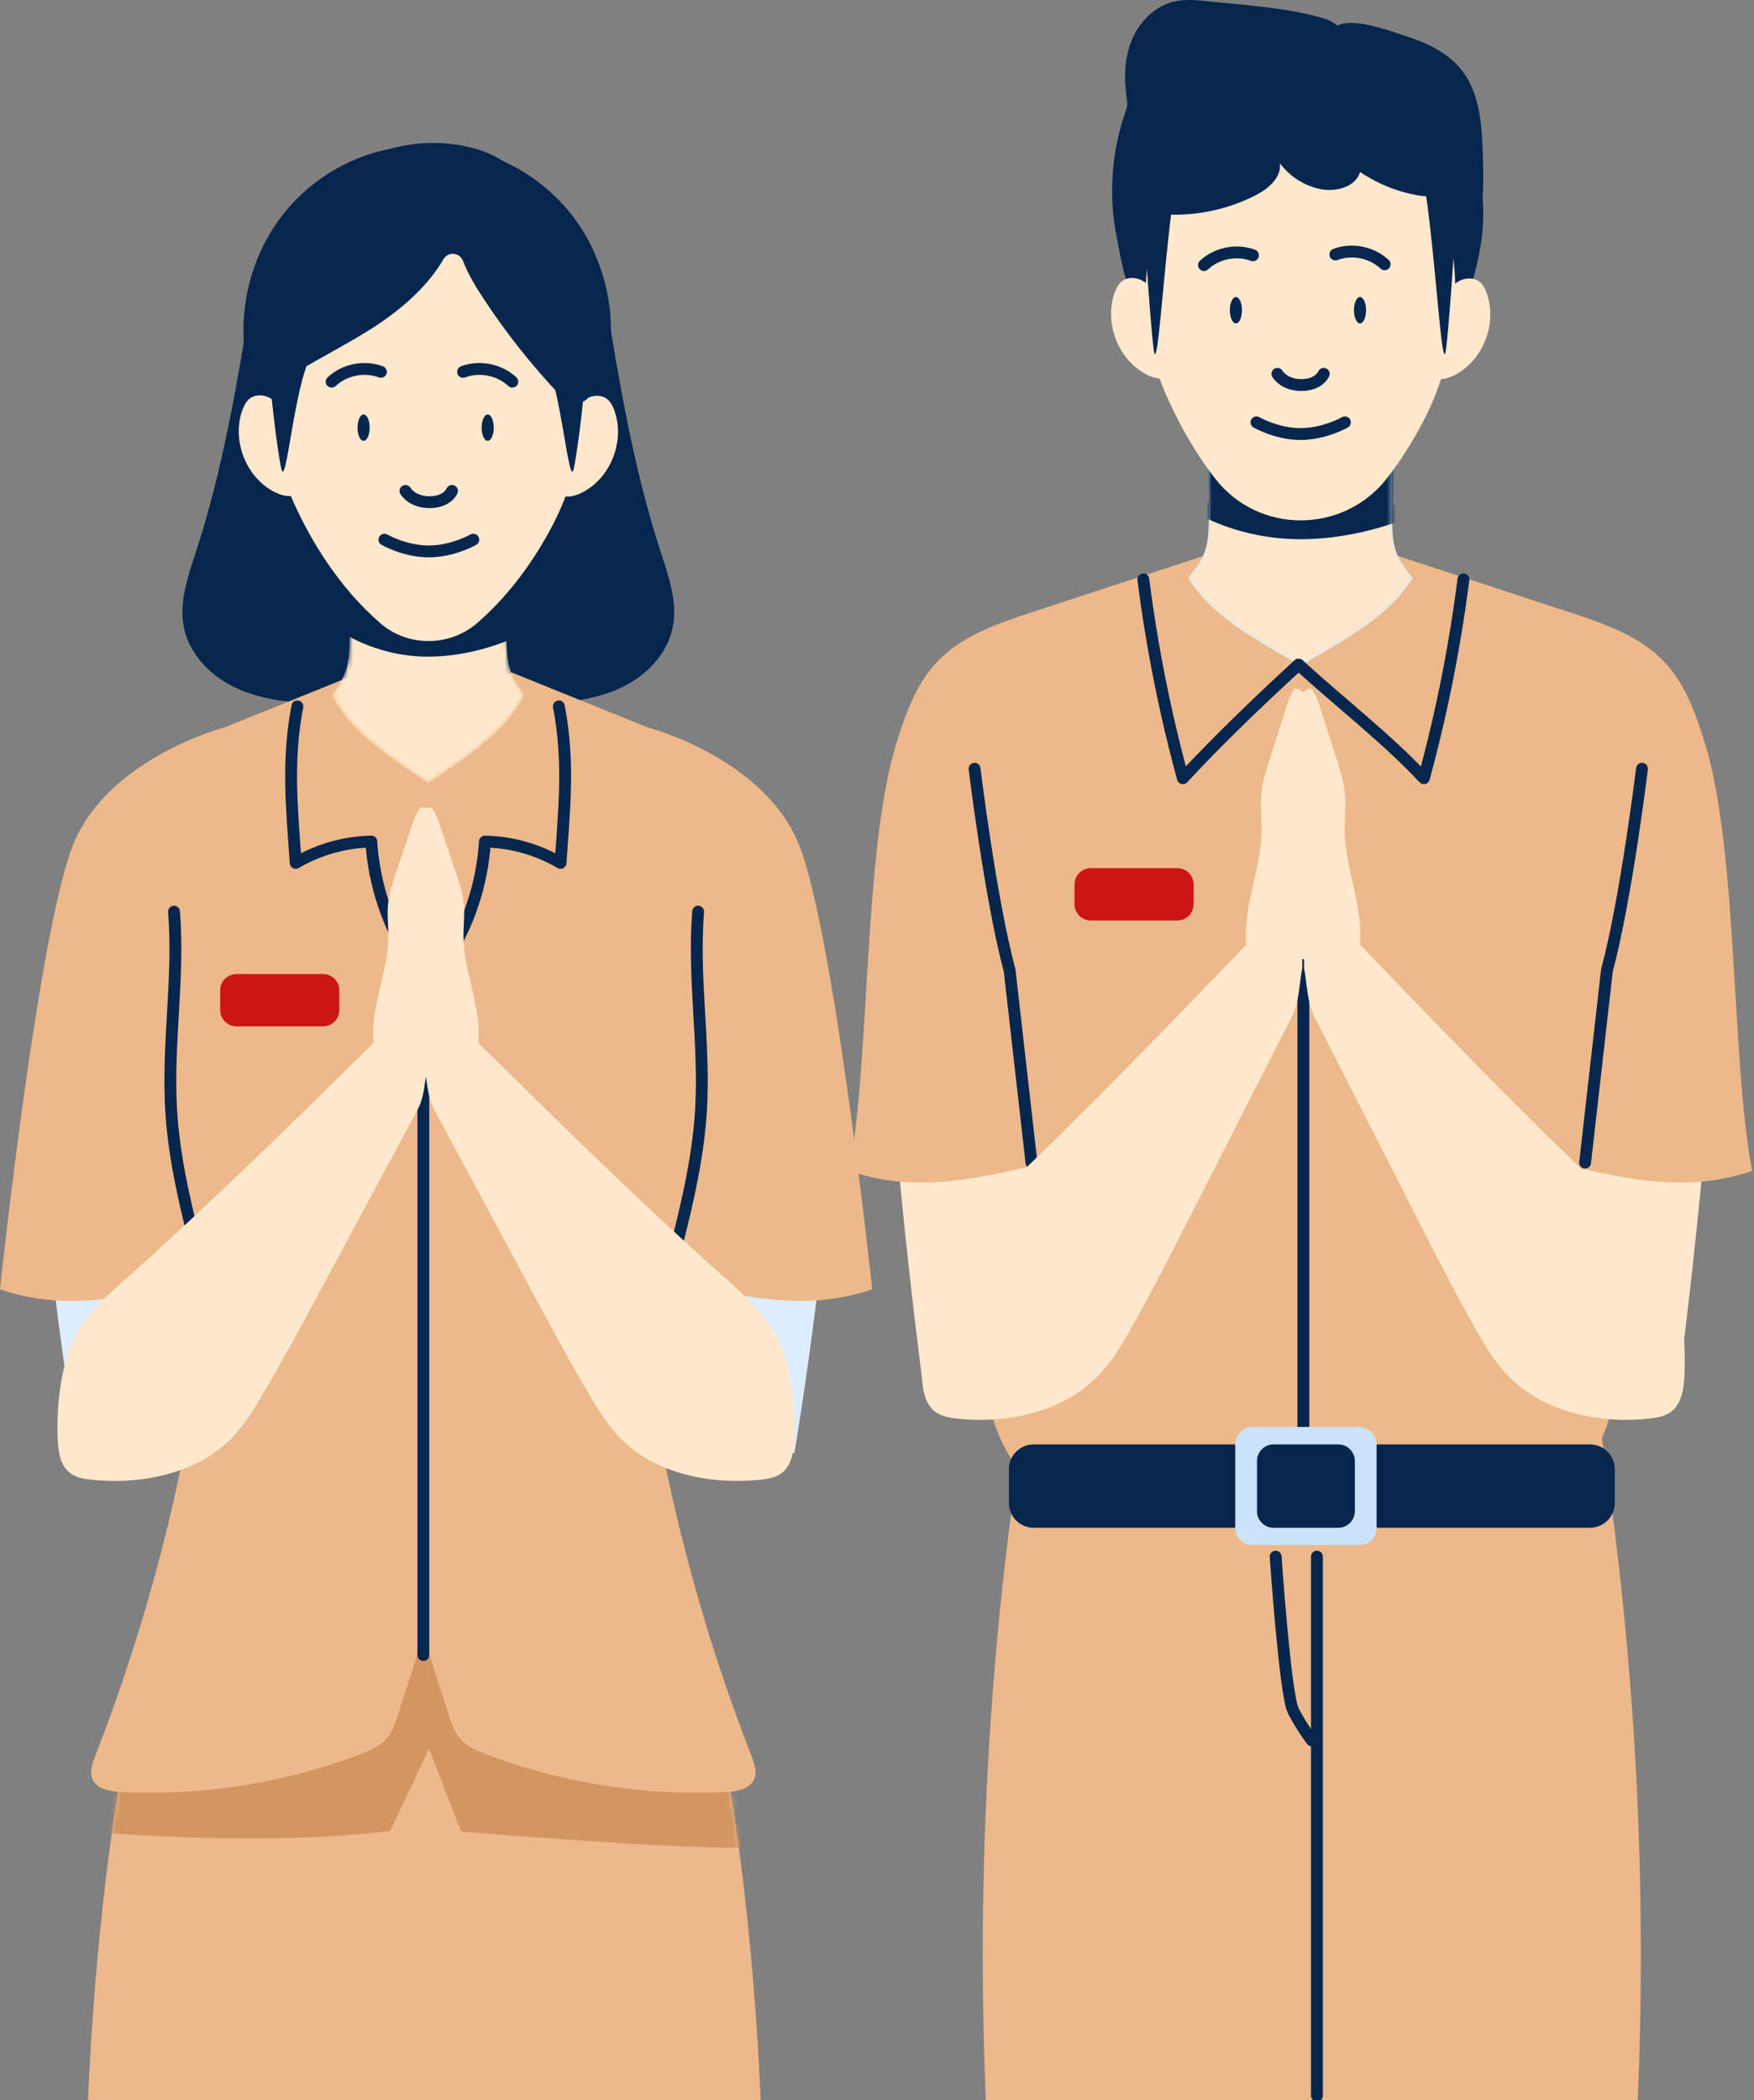 <svg width="370" height="443" viewBox="0 0 370 443" fill="none" xmlns="http://www.w3.org/2000/svg">
<rect x="0" y="0" width="370" height="443" fill="#808080" stroke="none"/>
<g clip-path="url(#clip0_1185_11117)">
<path d="M264.861 7.076C271.041 5.026 277.821 4.846 284.101 6.556C288.321 7.706 292.651 10.076 294.131 14.196C294.601 15.496 294.731 17.006 294.041 18.206C293.521 19.116 292.611 19.726 291.691 20.226C285.301 23.716 277.531 23.336 270.351 22.086C268.201 21.716 266.031 21.256 264.131 20.206C262.231 19.156 260.601 17.386 260.211 15.246C259.821 13.106 260.921 10.636 262.981 9.936C263.411 9.016 264.431 7.996 264.851 7.076H264.861Z" fill="#C93131"/>
<path d="M284.55 124.876V314.316C284.55 315.356 282.52 314.526 282.52 315.556L221.34 315.726C213.8 311.036 209.79 302.806 208.4 294.646C207.01 286.486 207.88 278.166 208.08 269.916C208.98 232.876 196.37 195.936 201.24 159.146C211.29 151.136 224.96 145.226 237.1 140.066C251.83 133.806 268.85 128.786 284.56 124.876H284.55Z" fill="#EDB98A"/>
<path d="M264.352 124.876V314.316C264.352 315.356 266.382 314.526 266.382 315.556L327.562 315.726C335.102 311.036 339.112 302.806 340.502 294.646C341.892 286.486 341.022 278.166 340.822 269.916C339.922 232.876 352.532 195.936 347.662 159.146C337.612 151.136 323.942 145.226 311.802 140.066C297.072 133.806 280.052 128.786 264.342 124.876H264.352Z" fill="#EDB98A"/>
<path d="M194.47 290.466C194.47 290.466 185.12 220.036 187.11 188.366C189.11 156.696 223.47 188.366 223.47 188.366L229.89 264.246L194.47 290.466Z" fill="#FFE8CC"/>
<path d="M255.231 116.826C242.731 120.926 230.221 125.026 217.721 129.126C210.411 131.526 202.761 134.126 197.521 139.766C193.191 144.426 191.001 150.636 189.111 156.716C182.081 179.306 183.591 223.746 179.131 246.986C196.591 252.936 211.731 246.626 229.891 243.416C235.391 224.616 232.981 194.596 234.991 175.116C248.841 165.036 258.541 155.266 272.391 145.196C273.011 144.746 273.681 144.216 273.781 143.456C273.901 142.586 274.541 140.836 273.931 140.206C267.231 133.356 259.921 125.196 255.231 116.836V116.826Z" fill="#EDB98A"/>
<path d="M354.271 290.466C354.271 290.466 363.621 220.036 361.631 188.366C359.631 156.696 325.271 188.366 325.271 188.366L318.852 264.246L354.271 290.466Z" fill="#FFE8CC"/>
<path d="M293.511 116.826C306.011 120.926 318.521 125.026 331.021 129.126C338.331 131.526 345.981 134.126 351.221 139.766C355.551 144.426 357.741 150.636 359.631 156.716C366.661 179.306 365.151 223.746 369.611 246.986C352.151 252.936 337.011 246.626 318.851 243.416C313.351 224.616 315.761 194.596 313.751 175.116C299.901 165.036 290.201 155.266 276.351 145.196C275.731 144.746 275.061 144.216 274.961 143.456C274.841 142.586 275.511 141.826 276.121 141.196C282.821 134.346 288.821 125.196 293.511 116.836V116.826Z" fill="#EDB98A"/>
<path d="M294.611 116.676C293.831 114.656 293.711 112.446 293.651 110.276C293.471 103.466 293.781 96.656 294.081 89.856C288.531 93.486 281.421 90.436 275.111 92.466C274.931 92.526 274.711 92.636 274.721 92.836C274.721 92.916 274.551 92.986 274.321 93.036C274.091 92.986 273.921 92.906 273.921 92.836C273.931 92.646 273.711 92.526 273.531 92.466C267.211 90.436 260.111 93.496 254.561 89.856C254.871 96.656 255.181 103.466 254.991 110.276C254.931 112.446 254.811 114.656 254.031 116.676C253.271 118.626 251.941 120.286 250.631 121.916C254.641 128.586 262.251 133.406 268.981 137.316C270.631 138.276 272.281 139.236 273.931 140.196V140.646C274.061 140.566 274.191 140.496 274.321 140.416C274.451 140.496 274.581 140.566 274.711 140.646V140.196C276.371 139.236 278.021 138.276 279.671 137.316C286.401 133.406 294.011 128.586 298.021 121.916C296.711 120.286 295.381 118.626 294.621 116.676H294.611Z" fill="#CAE3F9"/>
<mask id="mask0_1185_11117" style="mask-type:luminance" maskUnits="userSpaceOnUse" x="250" y="89" width="49" height="52">
<path d="M294.611 116.676C293.831 114.656 293.711 112.446 293.651 110.276C293.471 103.466 293.781 96.656 294.081 89.856C288.531 93.486 281.421 90.436 275.111 92.466C274.931 92.526 274.711 92.636 274.721 92.836C274.721 92.916 274.551 92.986 274.321 93.036C274.091 92.986 273.921 92.906 273.921 92.836C273.931 92.646 273.711 92.526 273.531 92.466C267.211 90.436 260.111 93.496 254.561 89.856C254.871 96.656 255.181 103.466 254.991 110.276C254.931 112.446 254.811 114.656 254.031 116.676C253.271 118.626 251.941 120.286 250.631 121.916C254.641 128.586 262.251 133.406 268.981 137.316C270.631 138.276 272.281 139.236 273.931 140.196V140.646C274.061 140.566 274.191 140.496 274.321 140.416C274.451 140.496 274.581 140.566 274.711 140.646V140.196C276.371 139.236 278.021 138.276 279.671 137.316C286.401 133.406 294.011 128.586 298.021 121.916C296.711 120.286 295.381 118.626 294.621 116.676H294.611Z" fill="white"/>
</mask>
<g mask="url(#mask0_1185_11117)">
<path d="M294.611 116.676C293.831 114.656 293.711 112.446 293.651 110.276C293.471 103.466 293.781 96.656 294.081 89.856C288.531 93.486 281.421 90.436 275.111 92.466C274.931 92.526 274.711 92.636 274.721 92.836C274.721 92.916 274.551 92.986 274.321 93.036C274.091 92.986 273.921 92.906 273.921 92.836C273.931 92.646 273.711 92.526 273.531 92.466C267.211 90.436 260.111 93.496 254.561 89.856C254.871 96.656 255.181 103.466 254.991 110.276C254.931 112.446 254.811 114.656 254.031 116.676C253.271 118.626 251.941 120.286 250.631 121.916C254.641 128.586 262.251 133.406 268.981 137.316C270.631 138.276 272.281 139.236 273.931 140.196V140.646C274.061 140.566 274.191 140.496 274.321 140.416C274.451 140.496 274.581 140.566 274.711 140.646V140.196C276.371 139.236 278.021 138.276 279.671 137.316C286.401 133.406 294.011 128.586 298.021 121.916C296.711 120.286 295.381 118.626 294.621 116.676H294.611Z" fill="#FFE8CC"/>
<path d="M252.28 108.136C252.28 108.136 261.05 113.736 274.32 113.736C287.59 113.736 298.14 108.706 298.14 108.706L297.07 106.606L251.25 105.736L252.28 108.136Z" fill="#06264D"/>
<path d="M254.842 96.506C254.842 96.506 260.332 104.186 265.992 105.376C271.652 106.566 274.982 106.266 274.982 106.266V112.816L255.032 108.196L254.842 96.506Z" fill="#06264D"/>
<path d="M294.042 96.506C294.042 96.506 288.552 104.186 282.892 105.376C277.232 106.566 273.902 106.266 273.902 106.266V112.816L293.852 108.196L294.042 96.506Z" fill="#06264D"/>
</g>
<path d="M266.161 6.676C257.111 8.416 248.811 13.686 243.261 21.046C237.711 28.406 234.931 37.776 235.411 46.976C235.791 54.346 238.151 61.456 240.491 68.466C240.681 69.046 240.891 69.646 241.301 70.096C242.141 71.016 243.571 71.066 244.801 70.886C252.211 69.786 257.391 63.286 262.331 57.656C266.011 53.466 269.971 49.496 273.181 44.936C276.391 40.376 278.861 35.096 279.061 29.526C279.261 23.876 277.121 18.486 274.411 13.636C272.171 9.626 271.861 5.586 266.171 6.676H266.161Z" fill="#06264D"/>
<path d="M282.091 6.676C291.141 8.416 299.441 13.686 304.991 21.046C310.541 28.406 313.321 37.776 312.841 46.976C312.461 54.346 310.101 61.456 307.761 68.466C307.571 69.046 307.361 69.646 306.951 70.096C306.111 71.016 304.681 71.066 303.451 70.886C296.041 69.786 290.861 63.286 285.921 57.656C282.241 53.466 278.281 49.496 275.071 44.936C271.861 40.376 269.391 35.096 269.191 29.526C268.991 23.876 271.131 18.486 273.841 13.636C276.081 9.626 276.391 5.586 282.081 6.676H282.091Z" fill="#06264D"/>
<path d="M241.082 59.256C239.752 58.486 237.972 58.356 236.742 59.266C235.952 59.856 235.492 60.776 235.152 61.706C232.902 67.896 235.702 75.506 241.422 78.756C242.612 79.436 243.952 79.936 245.312 79.876C246.682 79.806 248.072 79.066 248.612 77.806C248.892 77.166 248.932 76.456 248.932 75.766C248.932 70.726 245.722 61.936 241.072 59.256H241.082Z" fill="#FFE8CC"/>
<path d="M307.67 59.356C309 58.586 310.78 58.456 312.01 59.366C312.8 59.956 313.26 60.876 313.6 61.806C315.85 67.996 313.05 75.606 307.33 78.856C306.14 79.536 304.8 80.036 303.44 79.976C302.08 79.916 300.68 79.166 300.14 77.906C299.86 77.266 299.82 76.556 299.82 75.866C299.82 70.826 303.03 62.036 307.68 59.356H307.67Z" fill="#FFE8CC"/>
<path d="M304.842 45.916C297.922 21.766 279.072 16.586 275.162 15.756C274.692 15.656 274.202 15.656 273.732 15.756C269.292 16.696 245.452 23.266 241.922 57.086C240.992 65.986 242.362 74.996 245.922 83.146C248.252 88.476 251.632 94.886 256.352 100.966C265.532 112.796 283.502 112.656 292.652 100.796C295.682 96.876 298.152 92.816 300.152 89.006C307.062 75.816 308.962 60.316 304.842 45.926V45.916Z" fill="#FFE8CC"/>
<path d="M269.471 78.856C269.471 78.856 270.781 81.216 274.531 81.216C278.281 81.216 279.241 78.856 279.241 78.856" stroke="#06264D" stroke-width="2.5" stroke-linecap="round" stroke-linejoin="round"/>
<path d="M265.051 89.086C265.051 89.086 269.311 91.556 274.351 91.556C279.391 91.556 283.701 89.086 283.701 89.086" stroke="#06264D" stroke-width="2.5" stroke-linecap="round" stroke-linejoin="round"/>
<path d="M260.712 68.216C261.419 68.216 261.992 66.971 261.992 65.436C261.992 63.901 261.419 62.656 260.712 62.656C260.005 62.656 259.432 63.901 259.432 65.436C259.432 66.971 260.005 68.216 260.712 68.216Z" fill="#06264D"/>
<path d="M286.889 68.216C287.596 68.216 288.169 66.971 288.169 65.436C288.169 63.901 287.596 62.656 286.889 62.656C286.182 62.656 285.609 63.901 285.609 65.436C285.609 66.971 286.182 68.216 286.889 68.216Z" fill="#06264D"/>
<path d="M253.971 55.916C256.671 53.386 260.841 52.546 264.311 53.856" stroke="#06264D" stroke-width="2.5" stroke-linecap="round" stroke-linejoin="round"/>
<path d="M292.081 55.746C289.371 53.196 285.171 52.366 281.691 53.676" stroke="#06264D" stroke-width="2.5" stroke-linecap="round" stroke-linejoin="round"/>
<path d="M240.98 41.106C240.98 41.106 242.28 64.536 243.33 73.446C244.38 82.356 246.04 41.506 249.7 30.366C253.35 19.216 240.98 41.116 240.98 41.116V41.106Z" fill="#06264D"/>
<path d="M307.412 41.106C307.412 41.106 306.112 64.536 305.062 73.446C304.012 82.356 302.352 41.506 298.692 30.366C295.032 19.226 307.412 41.116 307.412 41.116V41.106Z" fill="#06264D"/>
<path d="M215.681 302.356C208.011 352.286 205.601 403.276 208.501 453.866C208.661 456.686 205.961 460.066 205.211 462.756C204.461 465.456 204.251 468.616 205.681 470.916C206.131 471.636 206.741 472.296 206.881 473.166C207.201 475.146 205.051 476.406 204.381 478.256C203.751 479.976 204.481 481.926 204.451 483.786C204.421 485.816 203.471 487.706 203.311 489.736C203.161 491.766 204.461 494.256 206.191 493.786C204.871 524.306 206.641 555.446 206.881 586.006C206.881 586.526 206.851 587.126 206.491 587.426C206.131 587.726 205.451 587.226 205.721 586.816H274.381C273.281 562.946 273.161 542.706 272.061 518.836C271.961 516.686 271.871 514.486 272.371 512.406C273.271 508.696 276.001 505.736 276.471 501.926C276.941 498.146 275.081 494.576 274.131 490.926C272.961 486.416 273.171 481.456 274.741 477.106C275.211 475.796 275.811 474.456 275.671 473.056C275.481 471.186 274.061 469.846 273.131 468.286C272.201 466.736 271.981 464.106 273.501 463.376C277.991 441.306 281.761 418.226 283.581 395.666C285.861 367.546 288.141 339.436 290.421 311.316C275.671 304.766 259.681 301.936 243.901 303.066C235.991 303.636 223.241 305.066 215.681 302.356Z" fill="#EDB98A"/>
<path d="M337.76 302.356C345.43 352.286 347.84 403.276 344.94 453.866C344.78 456.686 347.48 460.066 348.23 462.756C348.98 465.456 349.19 468.616 347.76 470.916C347.31 471.636 346.7 472.296 346.56 473.166C346.24 475.146 348.39 476.406 349.06 478.256C349.69 479.976 348.96 481.926 348.99 483.786C349.02 485.816 349.97 487.706 350.13 489.736C350.29 491.766 348.98 494.256 347.25 493.786C348.57 524.306 346.8 555.446 346.56 586.006C346.56 586.526 346.59 587.126 346.95 587.426C347.31 587.736 347.99 587.226 347.72 586.816H279.06C280.16 562.946 280.28 542.706 281.38 518.836C281.48 516.686 281.57 514.486 281.07 512.406C280.17 508.696 277.44 505.736 276.97 501.926C276.5 498.146 278.36 494.576 279.31 490.926C280.48 486.416 280.27 481.456 278.7 477.106C278.23 475.796 277.63 474.456 277.77 473.056C277.96 471.186 279.38 469.846 280.31 468.286C281.24 466.736 281.46 464.106 279.94 463.376C275.45 441.306 271.679 418.226 269.859 395.666C267.579 367.546 265.3 339.436 263.02 311.316C277.77 304.766 293.76 301.936 309.54 303.066C317.45 303.636 330.2 305.066 337.76 302.356Z" fill="#EDB98A"/>
<path d="M241.182 122.216C242.982 136.366 245.772 150.396 249.522 164.156C256.792 156.276 266.022 147.446 273.922 140.196" stroke="#06264D" stroke-width="2.5" stroke-linecap="round" stroke-linejoin="round"/>
<path d="M308.702 122.216C306.902 136.366 304.112 150.396 300.362 164.156C293.092 156.276 281.832 147.446 273.932 140.196" stroke="#06264D" stroke-width="2.5" stroke-linecap="round" stroke-linejoin="round"/>
<path d="M205.582 162.156C205.582 162.156 208.912 189.546 212.982 204.726L217.582 245.246" stroke="#06264D" stroke-width="2.5" stroke-linecap="round" stroke-linejoin="round"/>
<path d="M346.371 162.156C346.371 162.156 343.041 189.546 338.971 204.726L334.371 245.246" stroke="#06264D" stroke-width="2.5" stroke-linecap="round" stroke-linejoin="round"/>
<path d="M274.941 196.846V305.926" stroke="#06264D" stroke-width="2.5" stroke-linecap="round" stroke-linejoin="round"/>
<path d="M274.72 204.116L274.53 168.996C274.84 162.386 275.15 155.776 275.45 149.156C275.49 148.266 275.53 147.336 275.15 146.526C274.77 145.716 273.85 145.096 273 145.366C271.99 147.156 271.79 147.726 271.17 149.686C270.04 153.226 268.91 156.776 267.78 160.316C267.04 162.626 266.3 164.956 266.08 167.366C265.84 169.946 266.18 172.536 266.15 175.116C266.04 183.246 262.18 191.126 262.95 199.226C245.5 217.356 228.1 235.426 209.8 252.676C205.21 257.006 200.47 261.466 197.86 267.206C196.68 269.796 195.98 272.566 195.46 275.356C194.54 280.326 194.21 285.406 194.48 290.446C194.62 293.146 195.11 296.156 197.27 297.786C198.59 298.776 200.3 299.056 201.95 299.236C212.82 300.386 224.67 297.756 232.11 289.746C234.69 286.966 236.64 283.666 238.51 280.366C242.82 272.746 246.79 264.946 250.76 257.156C258 242.936 265.25 228.726 272.49 214.506C274.12 211.316 274.02 207.616 274.73 204.096L274.72 204.116Z" fill="#FFE8CC"/>
<path d="M275.071 204.116L275.261 168.996C274.951 162.386 274.641 155.776 274.341 149.156C274.301 148.266 274.261 147.336 274.641 146.526C275.021 145.716 275.941 145.096 276.791 145.366C277.801 147.156 278.001 147.726 278.621 149.686C279.751 153.226 280.881 156.776 282.011 160.316C282.751 162.626 283.491 164.956 283.711 167.366C283.951 169.946 283.611 172.536 283.641 175.116C283.751 183.246 287.611 191.126 286.841 199.226C304.291 217.356 321.691 235.426 339.991 252.676C344.581 257.006 349.321 261.466 351.931 267.206C353.111 269.796 353.811 272.566 354.331 275.356C355.251 280.326 355.581 285.406 355.311 290.446C355.171 293.146 354.681 296.156 352.521 297.786C351.201 298.776 349.491 299.056 347.841 299.236C336.971 300.386 325.121 297.756 317.681 289.746C315.101 286.966 313.151 283.666 311.281 280.366C306.971 272.746 303.001 264.946 299.031 257.156C291.791 242.936 284.541 228.726 277.301 214.506C275.671 211.316 275.771 207.616 275.061 204.096L275.071 204.116Z" fill="#FFE8CC"/>
<path d="M278.592 158.616H270.012V202.316H278.592V158.616Z" fill="#FFE8CC"/>
<path d="M335.39 305.926H218.06C215.857 305.926 214.07 307.712 214.07 309.916V317.026C214.07 319.23 215.857 321.016 218.06 321.016H335.39C337.594 321.016 339.38 319.23 339.38 317.026V309.916C339.38 307.712 337.594 305.926 335.39 305.926Z" fill="#06264D" stroke="#06264D" stroke-width="2.5" stroke-linecap="round" stroke-linejoin="round"/>
<path d="M286.72 300.996H264.24C262.213 300.996 260.57 302.639 260.57 304.666V322.266C260.57 324.293 262.213 325.936 264.24 325.936H286.72C288.747 325.936 290.39 324.293 290.39 322.266V304.666C290.39 302.639 288.747 300.996 286.72 300.996Z" fill="#CAE3F9"/>
<path d="M282.32 305.926H268.64C267.409 305.926 266.41 306.924 266.41 308.156V318.786C266.41 320.018 267.409 321.016 268.64 321.016H282.32C283.552 321.016 284.55 320.018 284.55 318.786V308.156C284.55 306.924 283.552 305.926 282.32 305.926Z" fill="#06264D" stroke="#06264D" stroke-width="2.5" stroke-linecap="round" stroke-linejoin="round"/>
<path d="M269.092 328.346C269.092 328.346 271.092 357.416 272.792 360.806C274.492 364.196 276.722 367.106 276.722 367.106" stroke="#06264D" stroke-width="2.5" stroke-linecap="round" stroke-linejoin="round"/>
<path d="M277.801 442.036V328.346" stroke="#06264D" stroke-width="2.5" stroke-linecap="round" stroke-linejoin="round"/>
<path d="M254.911 0.276C252.481 0.026 250.001 -0.224 247.631 0.346C243.671 1.286 240.481 4.466 238.861 8.196C237.241 11.926 237.061 16.156 237.611 20.186C237.701 20.846 237.811 21.506 237.751 22.176C237.691 22.846 237.461 23.476 237.241 24.116C233.931 33.816 233.721 44.546 236.631 54.376C240.801 50.446 243.611 45.326 246.891 40.616C253.881 30.566 263.231 22.156 273.961 16.266C278.451 13.806 288.591 6.536 278.781 3.746C271.131 1.566 262.791 1.106 254.911 0.286V0.276Z" fill="#06264D"/>
<path d="M297.051 7.776C301.391 9.216 305.751 11.316 308.571 15.096C312.271 20.046 312.621 26.816 312.811 33.126C313.021 40.096 313.09 47.616 309.29 53.306C306.92 44.576 304.541 35.846 302.17 27.116C301.31 23.946 300.381 20.646 298.301 18.196C296.931 16.586 295.151 15.446 293.351 14.416C290.561 12.826 287.661 11.476 284.731 10.226C282.761 9.386 279.411 9.056 281.071 6.366C283.381 2.636 294.071 6.796 297.061 7.796L297.051 7.776Z" fill="#06264D"/>
<path d="M264.791 41.236C267.521 39.846 270.411 37.426 269.971 34.406C272.001 37.166 275.071 39.156 278.431 39.866C281.731 40.566 285.931 39.506 286.911 36.276C290.641 38.806 294.921 40.516 299.371 41.246C301.261 41.556 303.441 41.596 304.791 40.246C306.421 38.626 305.991 35.876 305.091 33.756C301.371 25.016 292.361 19.896 283.721 15.946C279.291 13.926 274.591 12.006 269.731 12.276C262.021 12.696 255.691 18.476 250.901 24.536C248.611 27.436 246.511 30.476 244.611 33.636C243.011 36.286 241.501 39.136 240.931 42.206C240.231 45.946 242.621 45.046 245.731 45.226C252.291 45.606 258.951 44.206 264.801 41.226L264.791 41.236Z" fill="#06264D"/>
<path d="M248.36 183.126H230.09C228.196 183.126 226.66 184.662 226.66 186.556V190.726C226.66 192.62 228.196 194.156 230.09 194.156H248.36C250.254 194.156 251.79 192.62 251.79 190.726V186.556C251.79 184.662 250.254 183.126 248.36 183.126Z" fill="#CC1515"/>
<path d="M55.771 76.376C58.441 71.186 61.201 65.876 65.521 61.946C69.841 58.016 76.121 55.706 81.631 57.646C87.491 59.706 90.871 65.786 92.931 71.646C100.291 92.586 97.391 115.556 94.401 137.546C94.071 139.946 93.671 142.506 92.041 144.286C90.361 146.116 87.751 146.706 85.301 147.116C78.771 148.196 72.141 148.606 65.531 148.326C59.951 148.096 54.271 147.336 49.261 144.856C44.251 142.376 39.971 137.946 38.821 132.476C37.681 127.056 39.661 121.526 41.381 116.266C47.101 98.706 50.111 80.396 53.101 62.166C53.791 67.936 55.231 72.946 55.921 78.706C56.021 79.576 54.921 76.516 55.781 76.366L55.771 76.376Z" fill="#06264D"/>
<path d="M124.929 76.376C122.259 71.186 119.499 65.876 115.179 61.946C110.859 58.016 104.579 55.706 99.069 57.646C93.209 59.706 89.829 65.786 87.769 71.646C80.409 92.586 83.309 115.556 86.299 137.546C86.629 139.946 87.029 142.506 88.659 144.286C90.339 146.116 92.949 146.706 95.399 147.116C101.929 148.196 108.559 148.606 115.169 148.326C120.749 148.096 126.429 147.336 131.439 144.856C136.449 142.376 140.729 137.946 141.879 132.476C143.019 127.056 141.039 121.526 139.319 116.266C133.599 98.706 130.589 80.396 127.599 62.166C126.909 67.936 125.469 72.946 124.779 78.706C124.679 79.576 125.779 76.516 124.919 76.366L124.929 76.376Z" fill="#06264D"/>
<path d="M145.069 334.826C135.349 331.356 125.509 328.466 115.559 326.016V324.306C115.519 322.196 111.459 319.306 111.419 317.186C104.049 318.176 96.749 319.286 89.509 320.566C82.269 319.296 74.969 318.176 67.599 317.186C67.559 319.296 63.499 322.186 63.459 324.306V326.016C53.499 328.466 43.669 331.356 33.949 334.826C14.459 408.386 16.749 485.006 19.609 560.646H159.419C162.279 485.006 164.569 408.386 145.079 334.826H145.069Z" fill="#EDB98A"/>
<mask id="mask1_1185_11117" style="mask-type:luminance" maskUnits="userSpaceOnUse" x="17" y="317" width="145" height="244">
<path d="M145.069 334.826C135.349 331.356 125.509 328.466 115.559 326.016V324.306C115.519 322.196 111.459 319.306 111.419 317.186C104.049 318.176 96.749 319.286 89.509 320.566C82.269 319.296 74.969 318.176 67.599 317.186C67.559 319.296 63.499 322.186 63.459 324.306V326.016C53.499 328.466 43.669 331.356 33.949 334.826C14.459 408.386 16.749 485.006 19.609 560.646H159.419C162.279 485.006 164.569 408.386 145.079 334.826H145.069Z" fill="white"/>
</mask>
<g mask="url(#mask1_1185_11117)">
<path d="M145.069 334.826C135.349 331.356 125.509 328.466 115.559 326.016V324.306C115.519 322.196 111.459 319.306 111.419 317.186C104.049 318.176 96.749 319.286 89.509 320.566C82.269 319.296 74.969 318.176 67.599 317.186C67.559 319.296 63.499 322.186 63.459 324.306V326.016C53.499 328.466 43.669 331.356 33.949 334.826C14.459 408.386 16.749 485.006 19.609 560.646H159.419C162.279 485.006 164.569 408.386 145.079 334.826H145.069Z" fill="#EDB98A"/>
<path d="M17.719 386.226C17.719 386.226 53.359 389.766 82.319 386.226L90.489 368.856L97.279 386.346C97.279 386.346 143.329 390.226 159.389 389.726C175.439 389.226 185.159 335.556 136.649 338.456C88.139 341.356 4.579 311.256 17.729 386.236L17.719 386.226Z" fill="#D39663"/>
</g>
<path d="M42.729 282.756C38.749 312.586 31.139 342.036 20.079 370.426C19.399 372.176 18.729 374.186 19.769 375.786C20.929 377.556 23.579 377.916 25.879 378.026C42.949 378.816 60.209 376.066 75.909 370.076C77.859 369.326 79.859 368.496 81.249 367.066C82.689 365.586 83.329 363.636 83.939 361.756C86.119 354.956 88.299 348.166 90.479 341.366V161.676C81.119 168.826 72.609 175.226 63.249 182.376C56.719 187.366 50.139 192.396 44.779 198.386C42.629 200.786 40.659 203.376 39.509 206.276C38.179 209.606 37.969 213.196 37.779 216.726C36.409 241.626 35.049 266.806 40.219 291.306C40.719 289.726 42.229 284.356 42.739 282.776L42.729 282.756Z" fill="#EDB98A"/>
<path d="M135.881 282.756C139.861 312.586 147.471 342.036 158.531 370.426C159.211 372.176 159.881 374.186 158.841 375.786C157.681 377.556 155.031 377.916 152.731 378.026C135.661 378.816 118.401 376.066 102.701 370.076C100.751 369.326 98.751 368.496 97.361 367.066C95.921 365.586 95.281 363.636 94.671 361.756C92.491 354.956 90.311 348.166 88.131 341.366V161.676C97.491 168.826 106.001 175.226 115.361 182.376C121.891 187.366 128.471 192.396 133.831 198.386C135.981 200.786 137.951 203.376 139.101 206.276C140.431 209.606 140.641 213.196 140.831 216.726C142.201 241.626 143.561 266.806 138.391 291.306C137.891 289.726 136.381 284.356 135.871 282.776L135.881 282.756Z" fill="#EDB98A"/>
<path d="M16.411 306.606C16.411 306.606 5.981 245.046 7.981 213.376C9.981 181.706 44.341 213.376 44.341 213.376L50.761 289.256L16.411 306.606Z" fill="#DCEDFF"/>
<path d="M0 271.966C17.46 277.916 32.6 271.606 50.76 268.396C56.26 249.596 53.85 219.576 55.86 200.096C69.71 190.016 79.41 180.246 93.26 170.176C93.88 169.726 94.55 169.196 94.65 168.436C94.77 167.566 94.1 166.806 93.49 166.176C86.79 159.326 80.79 150.176 76.1 141.816C76.1 141.816 60.79 148.036 47.33 153.446C47.33 153.446 23.09 159.786 15.58 177.826C8.07 195.866 0 271.956 0 271.956V271.966Z" fill="#EDB98A"/>
<path d="M93.59 183.616H85.01V227.316H93.59V183.616Z" fill="#F98787"/>
<path d="M36.71 192.306C37.83 206.206 35.27 220.186 36.1 234.106C36.74 244.966 39.44 255.576 42.11 266.116" stroke="#06264D" stroke-width="2.5" stroke-linecap="round" stroke-linejoin="round"/>
<path d="M62.73 148.996C60.529 160.406 61.559 170.416 62.38 182.016C67.189 179.186 72.74 177.616 78.329 177.516C78.879 186.446 81.79 195.216 86.68 202.706" stroke="#06264D" stroke-width="2.5" stroke-linecap="round" stroke-linejoin="round"/>
<path d="M80.851 31.836C87.031 29.786 93.811 29.606 100.091 31.316C104.311 32.466 108.641 34.836 110.121 38.956C110.591 40.256 110.721 41.766 110.031 42.966C109.511 43.876 108.601 44.486 107.681 44.986C101.291 48.476 93.521 48.096 86.341 46.846C84.191 46.476 82.021 46.016 80.121 44.966C78.221 43.906 76.591 42.146 76.201 40.006C75.811 37.866 76.911 35.396 78.971 34.696C79.401 33.776 80.421 32.756 80.841 31.836H80.851Z" fill="#06264D"/>
<path d="M167.561 306.606C167.561 306.606 177.991 245.046 175.991 213.376C173.991 181.706 139.631 213.376 139.631 213.376L133.211 289.256L167.561 306.606Z" fill="#DCEDFF"/>
<path d="M183.97 271.966C166.51 277.916 151.37 271.606 133.21 268.396C127.71 249.596 130.12 219.576 128.11 200.096C114.26 190.016 104.56 180.246 90.71 170.176C90.09 169.726 87.56 167.976 87.46 167.216C87.34 166.346 87.51 162.286 88.13 161.656C94.83 154.806 103.19 150.176 107.88 141.816C107.88 141.816 123.19 148.036 136.65 153.446C136.65 153.446 160.89 159.786 168.4 177.826C175.91 195.866 183.98 271.956 183.98 271.956L183.97 271.966Z" fill="#EDB98A"/>
<mask id="mask2_1185_11117" style="mask-type:luminance" maskUnits="userSpaceOnUse" x="70" y="114" width="41" height="52">
<path d="M90.641 164.956C92.051 163.996 93.471 163.036 94.881 162.076C100.641 158.166 107.161 153.346 110.591 146.676C109.471 145.046 108.321 143.386 107.681 141.436C107.011 139.416 106.911 137.206 106.861 135.036C106.701 128.226 106.971 121.416 107.231 114.616C102.481 118.246 96.391 115.196 90.981 117.226C90.821 117.286 90.631 117.396 90.651 117.596C90.651 117.676 90.501 117.746 90.311 117.796C90.121 117.746 89.961 117.666 89.971 117.596C89.981 117.406 89.791 117.286 89.641 117.226C84.231 115.196 78.141 118.256 73.391 114.616C73.651 121.416 73.921 128.226 73.761 135.036C73.711 137.206 73.611 139.416 72.941 141.436C72.291 143.386 71.151 145.046 70.031 146.676C73.461 153.346 79.981 158.166 85.741 162.076C87.151 163.036 88.571 163.996 89.981 164.956C89.981 164.956 90.311 165.186 90.651 164.956H90.641Z" fill="white"/>
</mask>
<g mask="url(#mask2_1185_11117)">
<path d="M107.681 141.446C107.011 139.426 106.911 137.216 106.861 135.046C106.701 128.236 106.971 121.426 107.231 114.626C102.481 118.256 96.391 115.206 90.981 117.236C90.821 117.296 90.631 117.406 90.651 117.606C90.651 117.686 90.501 117.756 90.311 117.806C90.121 117.756 89.961 117.676 89.971 117.606C89.981 117.416 89.791 117.296 89.641 117.236C84.231 115.206 78.141 118.266 73.391 114.626C73.651 121.426 73.921 128.236 73.761 135.046C73.711 137.216 73.611 139.426 72.941 141.446C72.291 143.396 71.151 145.056 70.031 146.686C73.461 153.356 79.981 158.176 85.741 162.086C87.151 163.046 88.571 164.006 89.981 164.966V165.416C90.091 165.336 90.211 165.266 90.321 165.186C90.431 165.266 90.541 165.336 90.651 165.416V164.966C92.071 164.006 93.481 163.046 94.891 162.086C100.651 158.176 107.171 153.356 110.601 146.686C109.481 145.056 108.331 143.396 107.691 141.446H107.681Z" fill="#FFE8CC"/>
<path d="M71.431 132.906C71.431 132.906 78.941 138.506 90.301 138.506C101.661 138.506 110.701 133.476 110.701 133.476L109.781 131.376L70.541 130.506L71.421 132.906H71.431Z" fill="#06264D"/>
<path d="M73.631 121.276C73.631 121.276 78.331 128.956 83.181 130.146C88.031 131.336 90.881 131.036 90.881 131.036V137.586L73.801 132.966L73.631 121.276Z" fill="#06264D"/>
<path d="M107.201 121.276C107.201 121.276 102.501 128.956 97.651 130.146C92.801 131.336 89.951 131.036 89.951 131.036V137.586L107.031 132.966L107.201 121.276Z" fill="#06264D"/>
</g>
<path d="M82.151 31.446C73.101 33.186 64.801 38.456 59.251 45.816C53.701 53.176 50.921 62.546 51.401 71.746C51.781 79.116 54.141 86.226 56.481 93.236C56.671 93.816 56.881 94.416 57.291 94.866C58.131 95.786 59.561 95.836 60.791 95.656C68.201 94.556 73.381 88.056 78.321 82.426C82.001 78.236 85.961 74.266 89.171 69.706C92.381 65.146 94.851 59.866 95.051 54.296C95.251 48.646 93.111 43.256 90.401 38.406C88.161 34.396 87.851 30.356 82.161 31.446H82.151Z" fill="#06264D"/>
<path d="M98.081 31.446C107.131 33.186 115.431 38.456 120.981 45.816C126.531 53.176 129.311 62.546 128.831 71.746C128.451 79.116 126.091 86.226 123.751 93.236C123.561 93.816 123.351 94.416 122.941 94.866C122.101 95.786 120.671 95.836 119.441 95.656C112.031 94.556 106.851 88.056 101.911 82.426C98.231 78.236 94.271 74.266 91.061 69.706C87.851 65.146 85.381 59.866 85.181 54.296C84.981 48.646 87.121 43.256 89.831 38.406C92.071 34.396 92.381 30.356 98.071 31.446H98.081Z" fill="#06264D"/>
<path d="M57.071 84.016C55.741 83.246 53.961 83.116 52.73 84.026C51.941 84.616 51.48 85.536 51.141 86.466C48.891 92.656 51.691 100.266 57.41 103.516C58.6 104.196 59.941 104.696 61.301 104.636C62.671 104.566 64.061 103.826 64.6 102.566C64.88 101.926 64.921 101.216 64.921 100.526C64.921 95.486 61.711 86.696 57.061 84.016H57.071Z" fill="#FFE8CC"/>
<path d="M123.659 84.116C124.989 83.346 126.769 83.216 127.999 84.126C128.789 84.716 129.249 85.636 129.589 86.566C131.839 92.756 129.039 100.366 123.319 103.616C122.129 104.296 120.789 104.796 119.429 104.736C118.069 104.676 116.669 103.926 116.129 102.666C115.849 102.026 115.809 101.316 115.809 100.626C115.809 95.586 119.019 86.796 123.669 84.116H123.659Z" fill="#FFE8CC"/>
<path d="M120.83 69.786C113.09 43.576 90.43 40.386 90.43 40.386C90.43 40.386 61.81 44.416 57.91 80.626C56.98 89.256 58.35 98.006 61.91 105.916C65.38 113.626 71.21 123.676 80.3 131.516C86.1 136.516 94.89 136.426 100.68 131.406C107.6 125.406 112.62 118.126 116.14 111.606C123.05 98.806 124.95 83.756 120.83 69.796V69.786Z" fill="#FFE8CC"/>
<path d="M85.531 103.556C85.531 103.556 86.851 105.926 90.621 105.926C94.391 105.926 95.351 103.556 95.351 103.556" stroke="#06264D" stroke-width="2.5" stroke-linecap="round" stroke-linejoin="round"/>
<path d="M81.09 113.836C81.09 113.836 85.37 116.316 90.44 116.316C95.51 116.316 99.84 113.836 99.84 113.836" stroke="#06264D" stroke-width="2.5" stroke-linecap="round" stroke-linejoin="round"/>
<path d="M76.7 92.986C77.407 92.986 77.98 91.741 77.98 90.206C77.98 88.671 77.407 87.426 76.7 87.426C75.993 87.426 75.42 88.671 75.42 90.206C75.42 91.741 75.993 92.986 76.7 92.986Z" fill="#06264D"/>
<path d="M102.88 92.986C103.587 92.986 104.16 91.741 104.16 90.206C104.16 88.671 103.587 87.426 102.88 87.426C102.173 87.426 101.6 88.671 101.6 90.206C101.6 91.741 102.173 92.986 102.88 92.986Z" fill="#06264D"/>
<path d="M69.961 80.506C72.671 77.956 76.871 77.126 80.351 78.436" stroke="#06264D" stroke-width="2.5" stroke-linecap="round" stroke-linejoin="round"/>
<path d="M108.07 80.506C105.36 77.956 101.16 77.126 97.68 78.436" stroke="#06264D" stroke-width="2.5" stroke-linecap="round" stroke-linejoin="round"/>
<path d="M56.969 80.906C56.969 80.906 58.269 93.856 59.319 98.776C60.369 103.696 62.029 81.126 65.689 74.966C69.349 68.806 56.969 80.906 56.969 80.906Z" fill="#06264D"/>
<path d="M123.4 80.906C123.4 80.906 122.1 93.856 121.05 98.776C120 103.696 118.34 81.126 114.68 74.966C111.03 68.806 123.4 80.906 123.4 80.906Z" fill="#06264D"/>
<path d="M89.301 221.846V349.096" stroke="#06264D" stroke-width="2.5" stroke-linecap="round" stroke-linejoin="round"/>
<path d="M147.269 192.306C146.149 206.206 148.709 220.186 147.879 234.106C147.239 244.966 144.539 255.576 141.869 266.116" stroke="#06264D" stroke-width="2.5" stroke-linecap="round" stroke-linejoin="round"/>
<path d="M117.891 148.996C120.091 160.406 119.061 170.416 118.241 182.016C113.431 179.186 107.881 177.616 102.291 177.516C101.741 186.446 98.831 195.216 93.941 202.706" stroke="#06264D" stroke-width="2.5" stroke-linecap="round" stroke-linejoin="round"/>
<path d="M89.421 224.496L89.611 192.136C89.311 186.046 89.01 179.956 88.71 173.856C88.671 173.036 88.641 172.176 89.001 171.436C89.361 170.696 90.27 170.116 91.091 170.366C92.081 172.016 92.261 172.546 92.871 174.346C93.971 177.616 95.071 180.876 96.171 184.146C96.891 186.276 97.611 188.416 97.831 190.646C98.07 193.016 97.731 195.406 97.77 197.786C97.88 205.276 101.631 212.536 100.881 219.996C117.851 236.696 134.771 253.346 152.581 269.246C157.051 273.236 161.651 277.346 164.201 282.636C165.341 285.016 166.031 287.576 166.541 290.146C167.431 294.726 167.751 299.406 167.491 304.056C167.351 306.546 166.881 309.316 164.771 310.816C163.491 311.736 161.821 311.986 160.221 312.146C149.651 313.206 138.121 310.776 130.881 303.406C128.371 300.846 126.471 297.806 124.661 294.766C120.471 287.746 116.611 280.556 112.741 273.376C105.701 260.276 98.651 247.176 91.611 234.076C90.031 231.136 90.121 227.726 89.431 224.486L89.421 224.496Z" fill="#FFE8CC"/>
<path d="M90.271 224.496L90.081 192.136C90.381 186.046 90.681 179.956 90.981 173.856C91.021 173.036 91.051 172.176 90.691 171.436C90.331 170.696 89.421 170.116 88.601 170.366C87.611 172.016 87.431 172.546 86.821 174.346C85.721 177.616 84.621 180.876 83.521 184.146C82.801 186.276 82.081 188.416 81.861 190.646C81.621 193.016 81.961 195.406 81.921 197.786C81.811 205.276 78.061 212.536 78.811 219.996C61.841 236.696 44.921 253.346 27.111 269.246C22.641 273.236 18.041 277.346 15.491 282.636C14.351 285.016 13.661 287.576 13.151 290.146C12.261 294.726 11.941 299.406 12.201 304.056C12.341 306.546 12.811 309.316 14.921 310.816C16.201 311.736 17.871 311.986 19.471 312.146C30.041 313.206 41.571 310.776 48.811 303.406C51.321 300.846 53.221 297.806 55.031 294.766C59.221 287.746 63.081 280.556 66.951 273.376C73.991 260.276 81.041 247.176 88.081 234.076C89.661 231.136 89.571 227.726 90.261 224.486L90.271 224.496Z" fill="#FFE8CC"/>
<path d="M95.291 183.616H86.711V227.316H95.291V183.616Z" fill="#FFE8CC"/>
<path d="M68.149 205.466H49.879C47.985 205.466 46.449 207.002 46.449 208.896V213.066C46.449 214.96 47.985 216.496 49.879 216.496H68.149C70.043 216.496 71.579 214.96 71.579 213.066V208.896C71.579 207.002 70.043 205.466 68.149 205.466Z" fill="#CC1515"/>
<path d="M80.66 67.786C85.73 64.296 90.48 59.926 93.55 54.676C94.52 53.016 96.99 53.226 97.67 55.016C98.71 57.746 100.26 60.346 101.87 62.796C106.7 70.166 112.19 77.106 118.26 83.496C118.99 84.266 119.95 84.816 121 84.966C124.61 85.466 125.86 81.396 125.91 78.226C126.18 61.956 116.59 46.336 102.89 37.556C98.3 34.616 93.1 32.326 87.65 32.286C79.07 32.236 71.35 37.796 65.97 44.486C60.26 51.586 56.43 60.196 55.01 69.186C54.6 71.766 54.44 74.686 55.32 77.196C56.76 81.256 58.18 81.196 61.46 79.156C67.78 75.226 74.54 72.016 80.68 67.796L80.66 67.786Z" fill="#06264D"/>
</g>
<defs>
<clipPath id="clip0_1185_11117">
<rect width="370" height="443" fill="white"/>
</clipPath>
</defs>
</svg>
